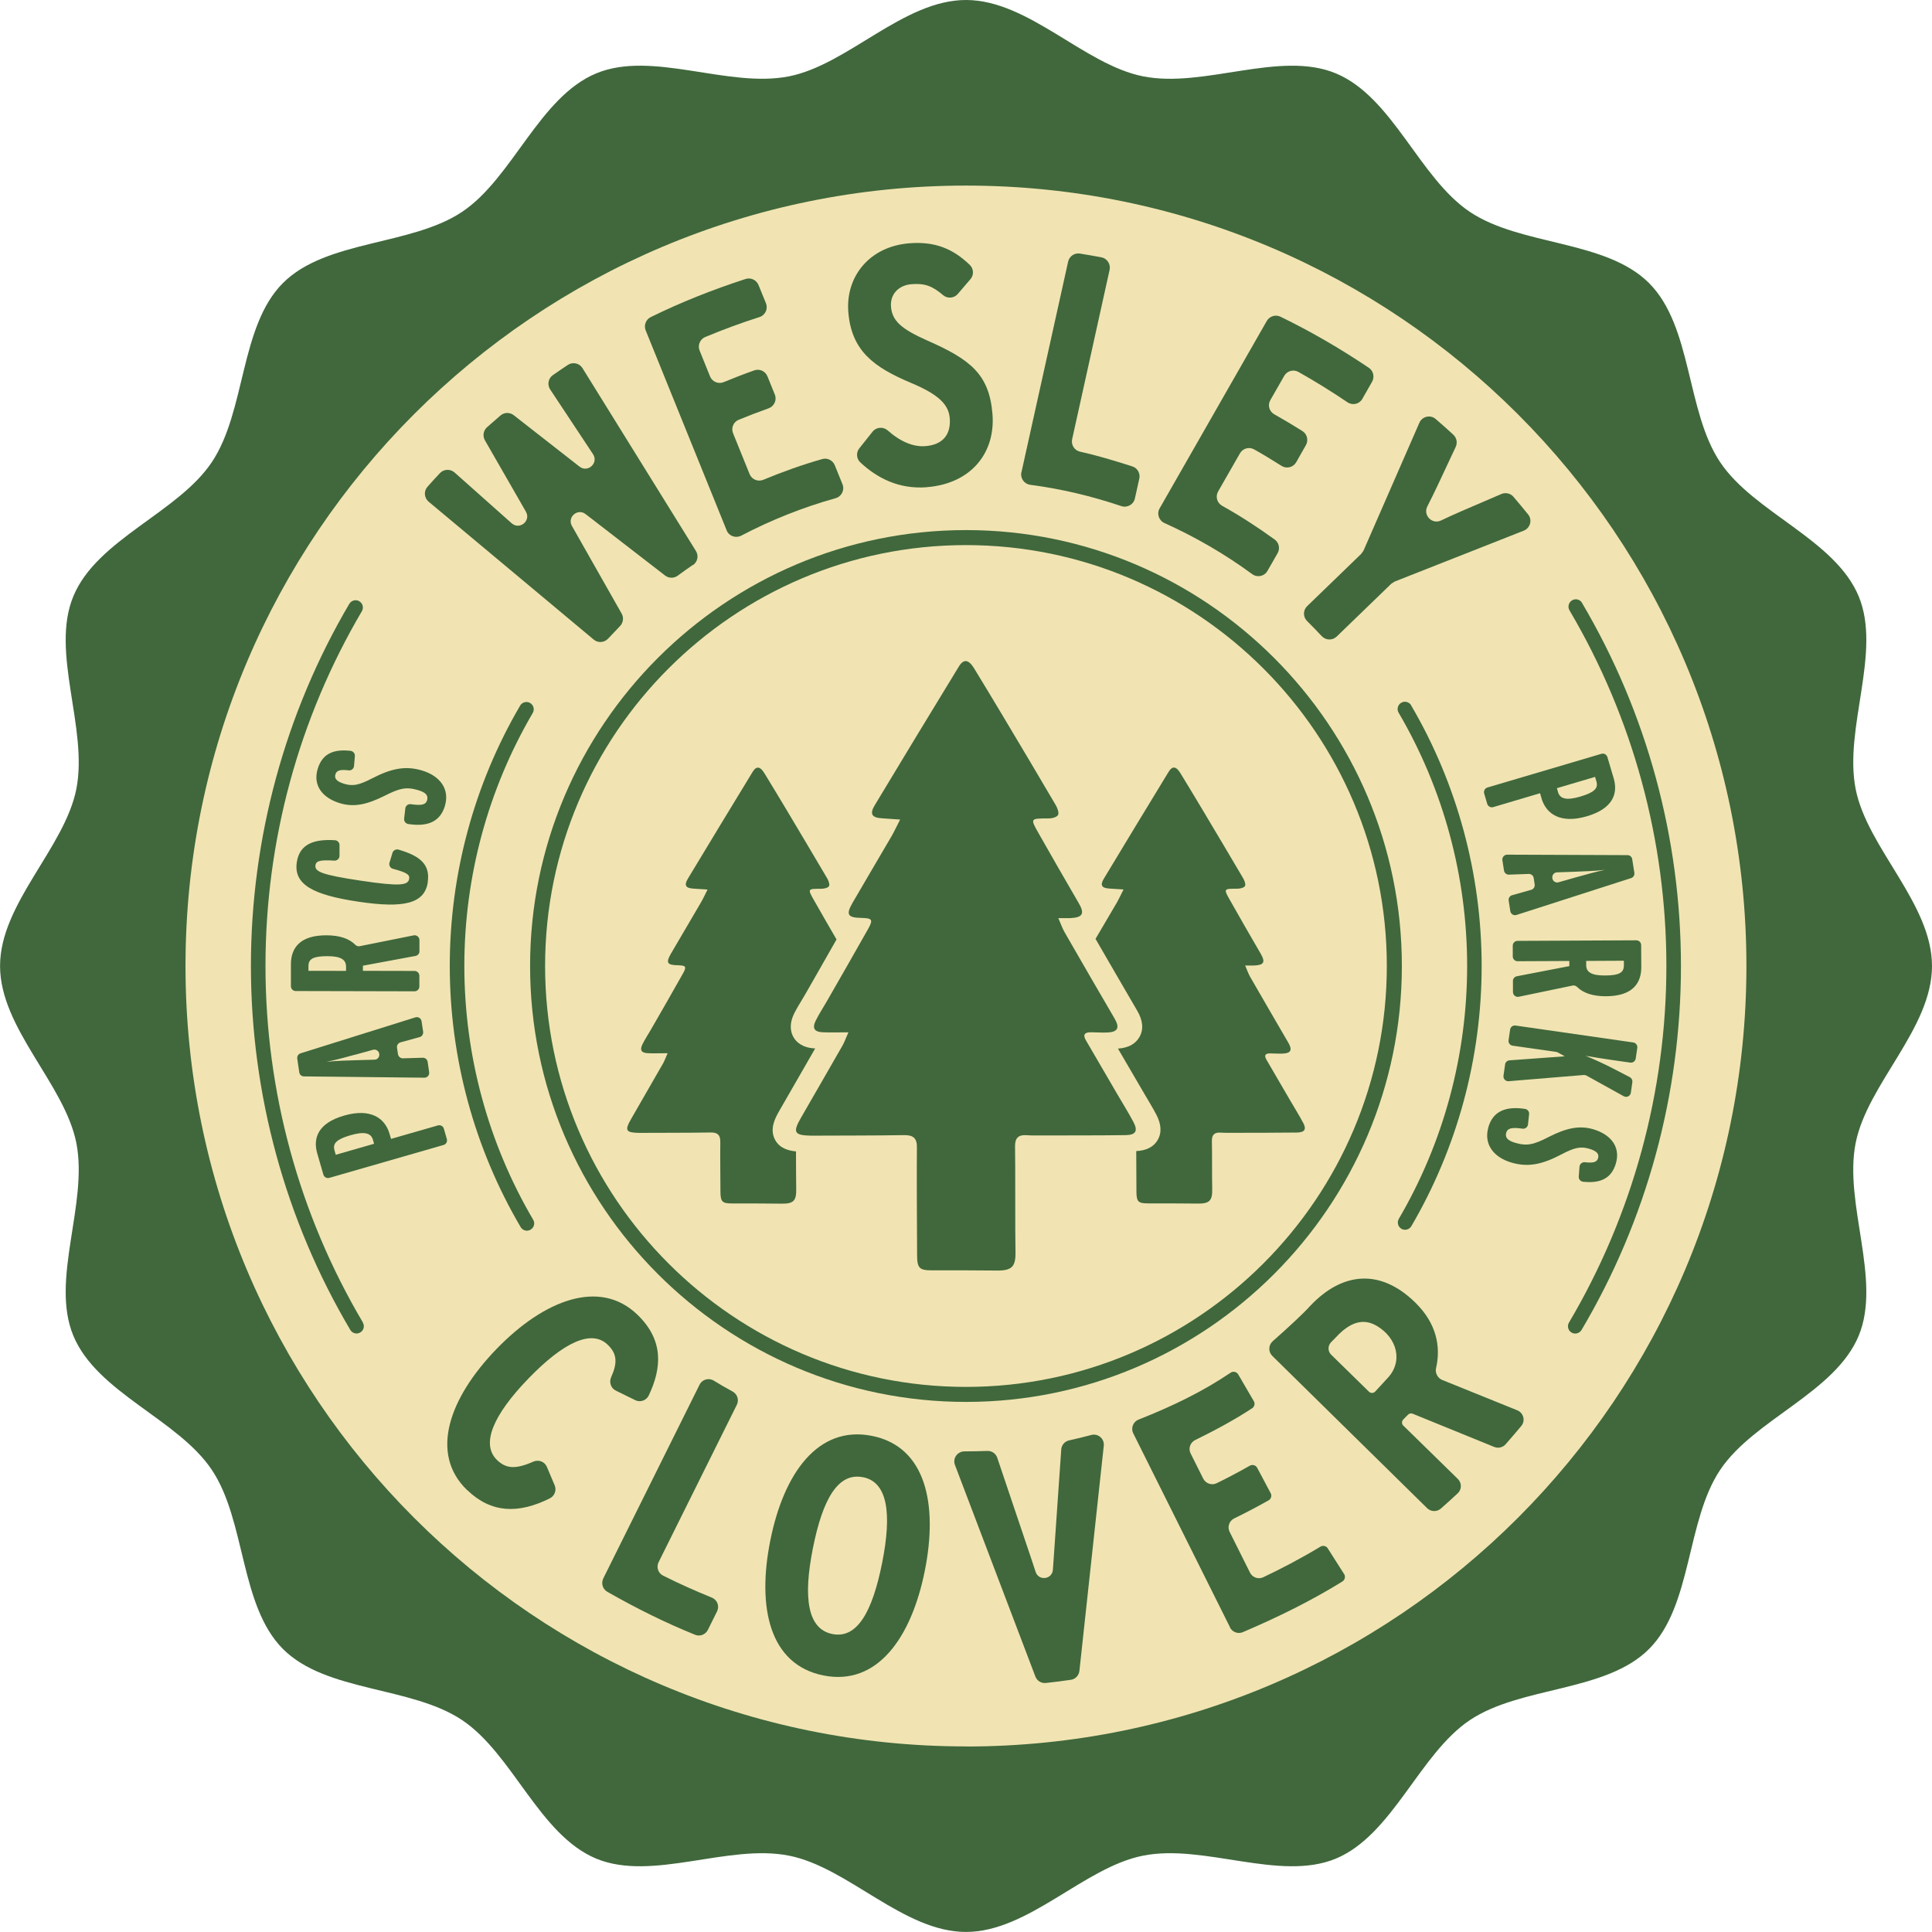 <?xml version="1.0" encoding="UTF-8"?> <svg xmlns="http://www.w3.org/2000/svg" width="70" height="70" viewBox="0 0 70 70" fill="none"><g clip-path="url(#clip0_1475_648)"><path d="M66.689 35.732C66.689 53 52.692 66.996 35.424 66.996C18.156 66.996 4.157 53 4.157 35.732C4.157 18.463 18.156 4.467 35.424 4.467C52.692 4.467 66.689 18.466 66.689 35.732Z" fill="#F1E4B2"></path><path d="M67.234 41.415C67.656 39.273 70 37.267 70 35.001C70 32.735 67.656 30.729 67.234 28.59C66.799 26.382 68.185 23.635 67.344 21.606C66.487 19.541 63.553 18.583 62.325 16.747C61.088 14.899 61.318 11.824 59.747 10.256C58.178 8.687 55.104 8.915 53.256 7.677C51.419 6.446 50.463 3.516 48.399 2.658C46.368 1.815 43.622 3.206 41.415 2.766C39.273 2.341 37.265 0 34.999 0C32.733 0 30.727 2.341 28.587 2.766C26.38 3.203 23.635 1.815 21.603 2.658C19.537 3.516 18.578 6.446 16.744 7.675C14.894 8.912 11.822 8.685 10.253 10.253C8.685 11.822 8.912 14.894 7.675 16.744C6.446 18.581 3.513 19.539 2.658 21.603C1.815 23.632 3.201 26.38 2.766 28.588C2.341 30.729 0.002 32.735 0.002 34.999C0.002 37.263 2.341 39.271 2.766 41.412C3.201 43.62 1.815 46.368 2.658 48.397C3.513 50.461 6.446 51.419 7.675 53.256C8.912 55.106 8.685 58.176 10.253 59.747C11.82 61.316 14.894 61.085 16.744 62.323C18.581 63.553 19.537 66.482 21.603 67.342C23.635 68.182 26.38 66.794 28.587 67.234C30.727 67.656 32.735 69.998 34.999 69.998C37.263 69.998 39.273 67.656 41.415 67.234C43.62 66.794 46.368 68.182 48.399 67.342C50.463 66.482 51.421 63.553 53.256 62.323C55.106 61.085 58.18 61.316 59.747 59.747C61.315 58.178 61.088 55.106 62.325 53.256C63.556 51.419 66.487 50.461 67.344 48.397C68.185 46.365 66.797 43.62 67.234 41.412V41.415ZM34.999 63.276C19.382 63.276 6.721 50.616 6.721 34.999C6.721 19.382 19.382 6.724 34.999 6.724C50.616 6.724 63.276 19.384 63.276 35.001C63.276 50.618 50.618 63.279 34.999 63.279V63.276Z" fill="#40683C"></path><path d="M25.102 20.469C24.919 20.593 24.738 20.722 24.558 20.856C24.422 20.957 24.236 20.957 24.102 20.856L21.425 18.787C21.354 18.733 21.286 18.679 21.218 18.628C20.929 18.402 20.54 18.738 20.723 19.057C20.765 19.133 20.807 19.208 20.852 19.285L22.524 22.232C22.608 22.38 22.58 22.566 22.463 22.686C22.315 22.838 22.172 22.989 22.035 23.137C21.899 23.285 21.667 23.306 21.512 23.174L15.53 18.177C15.368 18.04 15.347 17.796 15.488 17.637C15.629 17.477 15.786 17.305 15.941 17.141C16.08 16.993 16.315 16.984 16.467 17.117L18.527 18.949C18.527 18.949 18.536 18.959 18.541 18.961C18.828 19.212 19.245 18.869 19.055 18.541C19.048 18.529 19.044 18.517 19.037 18.508L17.569 15.953C17.48 15.798 17.512 15.6 17.644 15.481C17.808 15.335 17.973 15.192 18.137 15.051C18.273 14.936 18.473 14.933 18.614 15.044L20.936 16.859C20.955 16.873 20.976 16.89 20.997 16.906C21.298 17.141 21.697 16.775 21.486 16.455C21.477 16.439 21.465 16.425 21.455 16.408L19.934 14.111C19.821 13.94 19.863 13.71 20.03 13.592C20.208 13.466 20.392 13.344 20.575 13.221C20.753 13.104 20.993 13.158 21.105 13.339L25.215 19.964C25.323 20.138 25.274 20.361 25.105 20.476L25.102 20.469Z" fill="#40683C"></path><path d="M26.331 19.222L23.395 11.972C23.32 11.789 23.4 11.575 23.578 11.489C24.677 10.948 25.826 10.493 27.014 10.108C27.202 10.047 27.406 10.143 27.482 10.326L27.752 10.988C27.834 11.193 27.726 11.423 27.514 11.489C26.864 11.695 26.211 11.937 25.553 12.21C25.363 12.289 25.269 12.51 25.349 12.703L25.727 13.64C25.807 13.835 26.03 13.926 26.225 13.844C26.587 13.694 26.956 13.55 27.329 13.419C27.519 13.351 27.73 13.447 27.806 13.635L28.073 14.295C28.155 14.495 28.05 14.722 27.846 14.795C27.47 14.929 27.106 15.068 26.761 15.211C26.57 15.291 26.483 15.509 26.561 15.699L27.16 17.179C27.24 17.374 27.463 17.465 27.658 17.383C28.376 17.085 29.09 16.831 29.795 16.632C29.98 16.58 30.173 16.679 30.246 16.857L30.525 17.547C30.61 17.759 30.492 17.991 30.271 18.052C29.081 18.384 27.944 18.839 26.857 19.407C26.657 19.511 26.413 19.426 26.328 19.217L26.331 19.222Z" fill="#40683C"></path><path d="M33.585 17.653C32.568 17.733 31.784 17.322 31.173 16.756C31.028 16.622 31.011 16.397 31.136 16.242L31.615 15.64C31.751 15.469 32.002 15.453 32.164 15.596C32.636 16.014 33.104 16.199 33.531 16.164C34.167 16.115 34.456 15.735 34.412 15.159C34.374 14.671 34.036 14.302 32.993 13.867C31.669 13.306 30.847 12.719 30.736 11.301C30.635 10.016 31.509 8.926 32.953 8.814C33.886 8.741 34.536 9.02 35.135 9.596C35.281 9.734 35.292 9.964 35.161 10.115L34.703 10.65C34.569 10.807 34.33 10.829 34.172 10.695C33.789 10.368 33.512 10.258 33.031 10.296C32.542 10.333 32.249 10.676 32.282 11.106C32.322 11.62 32.641 11.914 33.609 12.343C35.151 13.022 35.844 13.557 35.959 15.002C36.072 16.42 35.173 17.524 33.583 17.651L33.585 17.653Z" fill="#40683C"></path><path d="M37.009 17.111L38.7 9.481C38.742 9.286 38.928 9.157 39.125 9.187C39.381 9.227 39.639 9.274 39.905 9.323C40.114 9.363 40.248 9.57 40.203 9.777L38.846 15.913C38.801 16.117 38.928 16.319 39.13 16.364C39.693 16.488 40.342 16.679 41.027 16.899C41.213 16.958 41.321 17.151 41.279 17.341L41.119 18.062C41.07 18.283 40.839 18.409 40.626 18.337C39.538 17.97 38.439 17.712 37.331 17.566C37.11 17.538 36.96 17.329 37.007 17.111H37.009Z" fill="#40683C"></path><path d="M42.016 18.419L45.898 11.629C45.997 11.458 46.213 11.387 46.391 11.474C47.486 12.005 48.554 12.625 49.597 13.327C49.761 13.438 49.81 13.658 49.714 13.83L49.36 14.452C49.249 14.645 49.003 14.699 48.819 14.574C48.244 14.184 47.652 13.818 47.044 13.475C46.863 13.374 46.633 13.438 46.53 13.618L46.027 14.497C45.921 14.68 45.987 14.91 46.173 15.013C46.513 15.204 46.851 15.406 47.19 15.619C47.361 15.727 47.415 15.953 47.316 16.127L46.964 16.747C46.858 16.934 46.617 16.995 46.433 16.88C46.081 16.657 45.745 16.453 45.438 16.282C45.257 16.181 45.029 16.244 44.926 16.425L44.134 17.808C44.029 17.994 44.097 18.224 44.282 18.327C44.921 18.682 45.555 19.093 46.184 19.548C46.342 19.661 46.386 19.877 46.29 20.044L45.921 20.687C45.809 20.884 45.55 20.936 45.367 20.8C44.381 20.077 43.322 19.461 42.192 18.952C41.988 18.86 41.903 18.613 42.016 18.419Z" fill="#40683C"></path><path d="M50.407 21.152L48.43 23.064C48.275 23.212 48.033 23.202 47.887 23.047C47.716 22.864 47.542 22.683 47.361 22.505C47.208 22.355 47.206 22.113 47.361 21.962L49.32 20.067C49.348 20.027 49.376 19.987 49.404 19.947L51.426 15.319C51.527 15.086 51.825 15.016 52.016 15.18C52.232 15.366 52.446 15.556 52.657 15.751C52.779 15.863 52.812 16.042 52.744 16.19L52.084 17.597C51.966 17.846 51.84 18.104 51.715 18.348C51.553 18.668 51.886 19.013 52.211 18.858C52.462 18.738 52.725 18.618 52.971 18.512L54.397 17.899C54.55 17.834 54.726 17.874 54.834 17.998C55.012 18.207 55.191 18.421 55.367 18.639C55.527 18.837 55.444 19.133 55.21 19.226L50.529 21.072L50.405 21.152H50.407Z" fill="#40683C"></path><path d="M16.921 53.986C15.554 52.663 16.275 50.648 17.991 48.875C19.715 47.095 21.733 46.316 23.099 47.638C24.046 48.554 23.985 49.549 23.506 50.559C23.419 50.742 23.198 50.82 23.017 50.731L22.313 50.385C22.134 50.299 22.061 50.08 22.143 49.899C22.376 49.378 22.36 49.051 22.019 48.723C21.43 48.152 20.413 48.636 19.142 49.951C17.872 51.264 17.411 52.323 18.01 52.901C18.337 53.215 18.677 53.243 19.325 52.957C19.516 52.875 19.734 52.957 19.814 53.147L20.098 53.819C20.173 53.997 20.093 54.202 19.919 54.289C18.778 54.857 17.794 54.826 16.928 53.988L16.921 53.986Z" fill="#40683C"></path><path d="M21.857 57.191L25.347 50.169C25.443 49.977 25.68 49.911 25.863 50.024C26.089 50.163 26.314 50.294 26.544 50.418C26.716 50.512 26.784 50.721 26.697 50.898L23.863 56.599C23.773 56.778 23.844 56.999 24.025 57.088C24.6 57.377 25.189 57.64 25.791 57.884C25.988 57.964 26.075 58.192 25.981 58.382L25.647 59.054C25.563 59.223 25.363 59.303 25.187 59.232C24.133 58.807 23.071 58.283 22.003 57.673C21.836 57.577 21.773 57.367 21.857 57.194V57.191Z" fill="#40683C"></path><path d="M29.835 60.705C27.874 60.312 27.425 58.234 27.909 55.817C28.395 53.387 29.633 51.633 31.594 52.025C33.543 52.414 33.991 54.493 33.508 56.909C33.022 59.34 31.784 61.094 29.835 60.705ZM31.267 53.523C30.365 53.342 29.809 54.307 29.452 56.099C29.095 57.891 29.257 59.025 30.159 59.204C31.049 59.382 31.605 58.417 31.962 56.623C32.319 54.831 32.16 53.697 31.267 53.521V53.523Z" fill="#40683C"></path><path d="M38.799 60.862C38.5 60.907 38.2 60.944 37.895 60.977C37.73 60.996 37.573 60.9 37.514 60.745L34.6 53.079C34.508 52.837 34.689 52.586 34.947 52.586C35.22 52.586 35.492 52.581 35.769 52.57C35.931 52.563 36.079 52.661 36.131 52.814L37.378 56.513C37.42 56.642 37.469 56.792 37.523 56.954C37.634 57.29 38.125 57.227 38.148 56.874C38.16 56.703 38.172 56.543 38.181 56.41L38.451 52.516C38.463 52.354 38.578 52.222 38.738 52.187C38.998 52.131 39.266 52.065 39.538 51.992C39.785 51.926 40.02 52.128 39.992 52.382L39.109 60.54C39.09 60.705 38.965 60.839 38.801 60.862H38.799Z" fill="#40683C"></path><path d="M44.566 58.96L41.06 51.933C40.964 51.741 41.056 51.51 41.255 51.433C42.5 50.944 43.601 50.402 44.588 49.735C44.686 49.669 44.815 49.705 44.869 49.808L45.433 50.775C45.478 50.862 45.449 50.97 45.367 51.024C44.752 51.428 44.045 51.813 43.305 52.175C43.122 52.264 43.047 52.483 43.139 52.663L43.596 53.575C43.686 53.751 43.9 53.826 44.078 53.742C44.482 53.544 44.883 53.333 45.283 53.105C45.379 53.051 45.504 53.086 45.553 53.187L46.041 54.105C46.088 54.197 46.053 54.312 45.961 54.361C45.553 54.592 45.128 54.815 44.719 55.014C44.536 55.103 44.461 55.322 44.552 55.503L45.29 56.98C45.379 57.156 45.59 57.231 45.769 57.147C46.426 56.834 47.103 56.484 47.843 56.038C47.939 55.98 48.066 56.015 48.117 56.116L48.709 57.046C48.754 57.135 48.723 57.245 48.639 57.299C47.556 57.973 46.316 58.589 45.029 59.136C44.853 59.211 44.649 59.136 44.562 58.962L44.566 58.96Z" fill="#40683C"></path><path d="M54.139 52.426L51.182 51.221C51.126 51.198 51.06 51.212 51.015 51.257L50.841 51.433C50.783 51.494 50.783 51.59 50.841 51.649L52.819 53.584C52.967 53.727 52.967 53.967 52.816 54.105C52.619 54.289 52.415 54.474 52.203 54.66C52.06 54.784 51.844 54.777 51.71 54.646L46.098 49.127C45.947 48.979 45.954 48.737 46.112 48.596C46.675 48.096 47.192 47.626 47.488 47.297C48.641 46.088 50.015 45.952 51.283 47.199C52.044 47.946 52.213 48.789 52.03 49.575C51.99 49.742 52.091 49.932 52.248 49.996L54.975 51.099C55.203 51.191 55.275 51.48 55.118 51.668C54.937 51.884 54.747 52.105 54.55 52.33C54.449 52.445 54.282 52.483 54.141 52.426H54.139ZM48.474 48.38L48.228 48.631C48.103 48.758 48.105 48.962 48.232 49.084L49.599 50.423C49.66 50.484 49.761 50.484 49.822 50.423L50.254 49.953C50.853 49.343 50.625 48.479 49.888 48.042C49.444 47.779 48.989 47.856 48.474 48.378V48.38Z" fill="#40683C"></path><path d="M30.736 37.403C30.358 37.403 30.084 37.413 29.811 37.401C29.501 37.387 29.419 37.255 29.558 36.974C29.675 36.736 29.823 36.516 29.954 36.285C30.457 35.407 30.964 34.529 31.46 33.646C31.643 33.319 31.598 33.265 31.211 33.258C30.711 33.249 30.642 33.139 30.889 32.711C31.356 31.906 31.833 31.102 32.303 30.297C32.399 30.13 32.479 29.954 32.613 29.694C32.35 29.675 32.157 29.661 31.962 29.649C31.587 29.628 31.5 29.494 31.695 29.172C32.704 27.495 33.719 25.823 34.74 24.151C34.917 23.862 35.097 23.89 35.299 24.224C35.645 24.795 35.992 25.363 36.333 25.936C36.976 27.012 37.617 28.087 38.251 29.17C38.315 29.278 38.381 29.459 38.331 29.534C38.277 29.618 38.094 29.656 37.97 29.654C37.328 29.654 37.322 29.649 37.636 30.201C38.113 31.041 38.594 31.88 39.08 32.714C39.308 33.101 39.235 33.244 38.775 33.265C38.655 33.27 38.533 33.265 38.345 33.265C38.444 33.491 38.498 33.653 38.583 33.796C39.179 34.834 39.778 35.867 40.382 36.901C40.579 37.237 40.504 37.394 40.116 37.41C39.921 37.417 39.724 37.403 39.529 37.401C39.308 37.399 39.219 37.479 39.346 37.695C39.717 38.331 40.086 38.968 40.457 39.602C40.659 39.949 40.872 40.29 41.062 40.644C41.239 40.973 41.157 41.123 40.783 41.128C39.7 41.142 38.618 41.137 37.538 41.14C37.422 41.14 37.307 41.14 37.192 41.13C36.901 41.109 36.772 41.234 36.777 41.532C36.791 42.119 36.777 44.754 36.793 45.341C36.807 45.895 36.664 46.041 36.114 46.034C35.332 46.025 34.548 46.025 33.766 46.027C33.315 46.027 33.23 45.949 33.228 45.482C33.223 44.86 33.212 42.192 33.221 41.569C33.226 41.243 33.09 41.123 32.763 41.128C31.669 41.145 30.577 41.142 29.482 41.147C29.447 41.147 29.414 41.147 29.379 41.147C28.782 41.135 28.717 41.029 29.01 40.517C29.515 39.639 30.023 38.763 30.525 37.883C30.596 37.76 30.642 37.622 30.741 37.399L30.736 37.403Z" fill="#40683C"></path><path d="M47.206 40.663C47.06 40.391 46.896 40.128 46.739 39.86C46.455 39.371 46.17 38.881 45.884 38.392C45.788 38.225 45.856 38.164 46.025 38.167C46.175 38.167 46.325 38.181 46.476 38.174C46.774 38.162 46.83 38.04 46.68 37.782C46.215 36.986 45.755 36.189 45.294 35.391C45.231 35.281 45.189 35.156 45.114 34.982C45.259 34.982 45.353 34.985 45.445 34.982C45.799 34.966 45.853 34.858 45.679 34.557C45.304 33.916 44.935 33.27 44.569 32.622C44.327 32.197 44.331 32.199 44.827 32.199C44.923 32.199 45.064 32.171 45.106 32.105C45.144 32.049 45.092 31.908 45.045 31.826C44.557 30.995 44.062 30.166 43.568 29.337C43.305 28.895 43.038 28.456 42.772 28.019C42.617 27.763 42.479 27.74 42.342 27.963C41.558 29.25 40.776 30.537 39.999 31.828C39.848 32.077 39.914 32.178 40.205 32.195C40.356 32.204 40.506 32.214 40.708 32.227C40.607 32.427 40.544 32.563 40.471 32.693C40.212 33.134 39.954 33.576 39.693 34.017C40.189 34.874 40.689 35.739 41.199 36.612C41.41 36.969 41.441 37.291 41.29 37.563C41.147 37.822 40.884 37.967 40.506 37.993L41.469 39.642C41.619 39.895 41.76 40.13 41.889 40.372C42.079 40.729 42.098 41.044 41.943 41.307C41.798 41.556 41.535 41.687 41.168 41.706C41.168 42.185 41.173 42.798 41.175 43.181C41.178 43.54 41.243 43.601 41.591 43.601C42.194 43.601 42.798 43.601 43.399 43.608C43.822 43.613 43.93 43.502 43.921 43.075C43.909 42.624 43.921 41.797 43.909 41.346C43.904 41.116 44.003 41.02 44.228 41.037C44.317 41.044 44.404 41.044 44.494 41.044C45.327 41.044 46.161 41.044 46.992 41.034C47.279 41.029 47.345 40.914 47.208 40.663H47.206Z" fill="#40683C"></path><path d="M28.09 41.311C27.857 40.903 28.108 40.468 28.242 40.236L28.888 39.113C29.104 38.737 29.323 38.362 29.536 37.986C29.534 37.986 29.529 37.986 29.527 37.986C29.071 37.965 28.855 37.758 28.754 37.587C28.653 37.415 28.576 37.127 28.775 36.72C28.862 36.546 28.959 36.387 29.053 36.232C29.104 36.145 29.146 36.074 29.189 36.002L29.581 35.316C29.82 34.898 30.067 34.468 30.309 34.038C30.037 33.569 29.764 33.097 29.496 32.624C29.255 32.2 29.259 32.202 29.755 32.202C29.851 32.202 29.992 32.174 30.034 32.108C30.072 32.051 30.02 31.911 29.973 31.828C29.485 30.997 28.989 30.168 28.496 29.339C28.233 28.898 27.965 28.458 27.7 28.022C27.545 27.766 27.406 27.742 27.27 27.965C26.486 29.252 25.704 30.539 24.926 31.831C24.776 32.08 24.842 32.181 25.133 32.197C25.283 32.206 25.434 32.216 25.636 32.23C25.535 32.43 25.474 32.566 25.398 32.695C25.037 33.315 24.67 33.933 24.309 34.553C24.119 34.881 24.17 34.966 24.555 34.973C24.854 34.98 24.886 35.02 24.745 35.271C24.365 35.952 23.973 36.626 23.585 37.303C23.484 37.479 23.369 37.65 23.28 37.831C23.172 38.047 23.235 38.148 23.475 38.16C23.686 38.169 23.898 38.16 24.189 38.16C24.111 38.334 24.076 38.439 24.022 38.533C23.635 39.21 23.245 39.886 22.855 40.562C22.63 40.955 22.679 41.037 23.139 41.046C23.165 41.046 23.193 41.046 23.219 41.046C24.062 41.041 24.903 41.046 25.746 41.032C25.997 41.027 26.101 41.121 26.098 41.373C26.091 41.852 26.101 42.704 26.103 43.183C26.105 43.542 26.171 43.603 26.519 43.603C27.122 43.603 27.726 43.603 28.327 43.611C28.75 43.615 28.858 43.505 28.848 43.077C28.841 42.73 28.843 42.166 28.841 41.718C28.559 41.69 28.256 41.605 28.09 41.311Z" fill="#40683C"></path><path d="M57.321 21.843C57.285 21.782 57.227 21.739 57.159 21.721C57.091 21.706 57.02 21.714 56.959 21.751C56.835 21.824 56.792 21.986 56.865 22.113C59.162 26.002 60.376 30.459 60.376 35.001C60.376 39.543 59.155 44.021 56.846 47.92C56.774 48.044 56.813 48.206 56.94 48.282C56.983 48.305 57.027 48.317 57.074 48.317C57.166 48.317 57.253 48.267 57.302 48.188C59.66 44.209 60.904 39.649 60.904 35.001C60.904 30.354 59.664 25.814 57.318 21.843H57.321Z" fill="#40683C"></path><path d="M51.13 25.556C51.095 25.495 51.039 25.453 50.968 25.434C50.898 25.415 50.83 25.427 50.769 25.462C50.708 25.497 50.665 25.556 50.647 25.624C50.628 25.692 50.639 25.762 50.675 25.823C52.3 28.595 53.157 31.767 53.157 34.999C53.157 38.23 52.302 41.394 50.682 44.16C50.647 44.221 50.637 44.292 50.654 44.36C50.67 44.428 50.715 44.484 50.776 44.522C50.816 44.545 50.862 44.557 50.907 44.557C50.999 44.557 51.086 44.508 51.135 44.428C52.802 41.579 53.683 38.32 53.683 35.001C53.683 31.683 52.8 28.409 51.128 25.558L51.13 25.556Z" fill="#40683C"></path><path d="M13.147 47.913C10.84 44.017 9.619 39.55 9.619 34.999C9.619 30.448 10.826 26.028 13.111 22.146C13.147 22.085 13.158 22.014 13.139 21.946C13.123 21.878 13.079 21.822 13.017 21.784C12.893 21.709 12.731 21.754 12.656 21.878C10.324 25.84 9.091 30.38 9.091 35.001C9.091 39.623 10.335 44.207 12.691 48.183C12.736 48.263 12.825 48.315 12.919 48.315C12.966 48.315 13.013 48.3 13.053 48.277C13.114 48.242 13.156 48.185 13.175 48.117C13.191 48.049 13.182 47.976 13.144 47.918L13.147 47.913Z" fill="#40683C"></path><path d="M19.318 44.193C17.686 41.417 16.824 38.237 16.824 34.999C16.824 31.76 17.681 28.602 19.302 25.833C19.337 25.774 19.349 25.701 19.33 25.633C19.314 25.565 19.269 25.509 19.208 25.471C19.145 25.433 19.072 25.427 19.006 25.443C18.938 25.462 18.881 25.504 18.846 25.565C17.177 28.414 16.296 31.676 16.296 34.999C16.296 38.322 17.184 41.602 18.863 44.458C18.91 44.538 18.997 44.59 19.09 44.59C19.137 44.59 19.184 44.576 19.224 44.552C19.285 44.517 19.328 44.461 19.346 44.392C19.365 44.322 19.356 44.254 19.318 44.193Z" fill="#40683C"></path><path d="M34.999 19.206C26.291 19.206 19.206 26.291 19.206 34.999C19.206 43.707 26.291 50.794 34.999 50.794C43.707 50.794 50.792 43.709 50.792 34.999C50.792 26.288 43.707 19.206 34.999 19.206ZM34.999 50.25C26.591 50.25 19.75 43.409 19.75 34.999C19.75 26.589 26.591 19.75 34.999 19.75C43.406 19.75 50.247 26.591 50.247 34.999C50.247 43.406 43.406 50.25 34.999 50.25Z" fill="#40683C"></path><path d="M55.853 28.926L55.799 28.74L54.103 29.243C54.012 29.271 53.913 29.217 53.885 29.125L53.775 28.752C53.746 28.66 53.8 28.561 53.892 28.533L58.021 27.312C58.112 27.284 58.211 27.338 58.239 27.43L58.467 28.2C58.627 28.742 58.45 29.294 57.499 29.574C56.555 29.853 56.022 29.506 55.851 28.923L55.853 28.926ZM57.842 28.315L57.793 28.148L56.41 28.557L56.452 28.705C56.525 28.947 56.764 29.008 57.255 28.862C57.76 28.714 57.915 28.564 57.842 28.315Z" fill="#40683C"></path><path d="M54.784 32.436L55.48 32.239C55.564 32.216 55.618 32.131 55.604 32.044L55.569 31.812C55.555 31.725 55.477 31.661 55.39 31.664L54.672 31.69C54.582 31.692 54.505 31.629 54.493 31.542L54.434 31.168C54.418 31.063 54.5 30.966 54.608 30.966L58.967 30.983C59.054 30.983 59.127 31.046 59.138 31.131L59.216 31.624C59.23 31.708 59.178 31.791 59.096 31.816L54.946 33.15C54.843 33.183 54.737 33.117 54.721 33.01L54.662 32.629C54.648 32.542 54.702 32.458 54.787 32.434L54.784 32.436ZM57.105 31.786C57.426 31.697 57.795 31.591 58.152 31.516C57.788 31.558 57.401 31.572 57.065 31.584L56.412 31.607C56.306 31.612 56.229 31.706 56.245 31.809V31.826C56.264 31.929 56.367 31.997 56.468 31.967L57.102 31.786H57.105Z" fill="#40683C"></path><path d="M54.815 35.546C54.815 35.462 54.874 35.389 54.956 35.372L56.86 35.004V34.818L54.986 34.827C54.89 34.827 54.81 34.75 54.81 34.654V34.266C54.808 34.17 54.885 34.09 54.982 34.09L59.286 34.069C59.383 34.069 59.462 34.146 59.462 34.243L59.467 35.039C59.469 35.617 59.16 36.091 58.19 36.096C57.706 36.098 57.361 35.976 57.145 35.762C57.1 35.718 57.041 35.696 56.98 35.708L55.029 36.114C54.921 36.138 54.82 36.056 54.817 35.943V35.544L54.815 35.546ZM58.836 34.982V34.809L57.471 34.816V34.968C57.471 35.222 57.659 35.346 58.152 35.344C58.664 35.342 58.836 35.241 58.836 34.982Z" fill="#40683C"></path><path d="M54.531 38.568C54.543 38.486 54.608 38.425 54.691 38.418L56.696 38.272L56.438 38.131C56.419 38.122 56.4 38.115 56.379 38.112L54.806 37.887C54.709 37.873 54.644 37.784 54.658 37.69L54.714 37.305C54.728 37.208 54.817 37.143 54.911 37.157L59.174 37.77C59.27 37.784 59.336 37.873 59.322 37.967L59.265 38.352C59.251 38.448 59.162 38.514 59.068 38.5L58.392 38.404C58.049 38.354 57.72 38.3 57.445 38.253C57.713 38.359 58.133 38.554 58.385 38.683L59.049 39.026C59.115 39.061 59.153 39.132 59.143 39.207L59.089 39.59C59.073 39.712 58.939 39.778 58.831 39.719L57.48 38.97C57.45 38.953 57.415 38.946 57.382 38.949L54.662 39.174C54.55 39.183 54.458 39.087 54.474 38.974L54.533 38.568H54.531Z" fill="#40683C"></path><path d="M53.925 40.844C54.096 40.252 54.566 40.074 55.252 40.177C55.346 40.191 55.414 40.276 55.402 40.37L55.362 40.741C55.35 40.839 55.259 40.91 55.16 40.893C54.747 40.832 54.618 40.893 54.575 41.034C54.524 41.213 54.615 41.323 54.904 41.408C55.332 41.532 55.578 41.473 56.132 41.184C56.734 40.882 57.21 40.764 57.722 40.914C58.347 41.098 58.725 41.539 58.547 42.152C58.38 42.723 57.953 42.878 57.361 42.817C57.264 42.807 57.194 42.723 57.201 42.629L57.229 42.27C57.236 42.171 57.328 42.098 57.426 42.11C57.743 42.147 57.861 42.1 57.901 41.964C57.945 41.812 57.859 41.704 57.579 41.621C57.267 41.53 57.046 41.577 56.572 41.826C55.893 42.183 55.379 42.302 54.768 42.124C54.11 41.931 53.751 41.452 53.927 40.846L53.925 40.844Z" fill="#40683C"></path><path d="M14.114 41.079L14.168 41.264L15.866 40.776C15.96 40.75 16.056 40.802 16.082 40.896L16.19 41.269C16.216 41.363 16.164 41.459 16.07 41.485L11.932 42.676C11.838 42.702 11.742 42.65 11.716 42.556L11.493 41.786C11.336 41.243 11.517 40.691 12.47 40.419C13.417 40.147 13.947 40.499 14.114 41.081V41.079ZM12.118 41.673L12.165 41.84L13.553 41.441L13.511 41.292C13.44 41.051 13.201 40.987 12.71 41.128C12.205 41.274 12.047 41.422 12.118 41.673Z" fill="#40683C"></path><path d="M15.206 37.575L14.511 37.767C14.426 37.791 14.372 37.873 14.384 37.962L14.419 38.195C14.434 38.282 14.509 38.347 14.598 38.345L15.316 38.324C15.406 38.322 15.481 38.385 15.495 38.474L15.549 38.848C15.565 38.953 15.481 39.05 15.373 39.047L11.014 39C10.927 39 10.854 38.937 10.843 38.85L10.77 38.357C10.758 38.272 10.807 38.19 10.89 38.164L15.049 36.861C15.152 36.828 15.258 36.896 15.274 37.002L15.331 37.382C15.342 37.469 15.288 37.554 15.204 37.577L15.206 37.575ZM12.881 38.209C12.557 38.296 12.191 38.399 11.831 38.472C12.195 38.432 12.583 38.423 12.919 38.413L13.572 38.394C13.677 38.392 13.755 38.298 13.741 38.195V38.178C13.722 38.075 13.619 38.007 13.518 38.035L12.881 38.211V38.209Z" fill="#40683C"></path><path d="M15.199 34.463C15.199 34.548 15.138 34.62 15.056 34.635L13.149 34.989V35.175L15.021 35.179C15.117 35.179 15.194 35.259 15.194 35.355V35.743C15.194 35.839 15.115 35.917 15.018 35.917L10.714 35.907C10.617 35.907 10.54 35.828 10.54 35.731V34.935C10.542 34.357 10.857 33.885 11.827 33.888C12.31 33.888 12.656 34.012 12.869 34.228C12.914 34.273 12.973 34.296 13.034 34.282L14.988 33.89C15.096 33.869 15.197 33.951 15.197 34.062V34.461L15.199 34.463ZM11.176 35.001V35.175L12.538 35.177V35.024C12.538 34.771 12.353 34.644 11.862 34.644C11.35 34.644 11.176 34.742 11.176 35.001Z" fill="#40683C"></path><path d="M15.5 31.965C15.382 32.746 14.624 32.916 12.98 32.669C11.343 32.425 10.631 32.049 10.754 31.239C10.854 30.572 11.392 30.396 12.134 30.443C12.228 30.447 12.301 30.525 12.301 30.619V31.009C12.301 31.11 12.212 31.189 12.113 31.182C11.634 31.154 11.456 31.178 11.43 31.347C11.395 31.577 11.639 31.694 13.067 31.908C14.499 32.122 14.79 32.08 14.826 31.835C14.847 31.687 14.734 31.612 14.236 31.478C14.14 31.453 14.084 31.354 14.112 31.258L14.22 30.901C14.248 30.809 14.347 30.757 14.438 30.783C15.194 31.006 15.596 31.3 15.497 31.962L15.5 31.965Z" fill="#40683C"></path><path d="M16.122 29.196C15.946 29.785 15.479 29.961 14.793 29.856C14.699 29.841 14.631 29.757 14.643 29.661L14.685 29.29C14.697 29.191 14.788 29.123 14.887 29.137C15.3 29.2 15.429 29.142 15.472 29.001C15.525 28.822 15.434 28.712 15.145 28.627C14.718 28.5 14.471 28.559 13.915 28.843C13.311 29.142 12.834 29.257 12.325 29.104C11.7 28.919 11.326 28.472 11.51 27.862C11.679 27.291 12.106 27.138 12.698 27.204C12.794 27.214 12.865 27.298 12.858 27.394L12.827 27.754C12.818 27.852 12.729 27.925 12.63 27.911C12.315 27.873 12.195 27.918 12.153 28.054C12.108 28.207 12.193 28.315 12.473 28.399C12.785 28.494 13.006 28.447 13.482 28.202C14.163 27.85 14.678 27.733 15.288 27.916C15.944 28.111 16.3 28.592 16.12 29.198L16.122 29.196Z" fill="#40683C"></path></g><defs><clipPath id="clip0_1475_648"><rect width="70" height="70" fill="white"></rect></clipPath></defs></svg> 